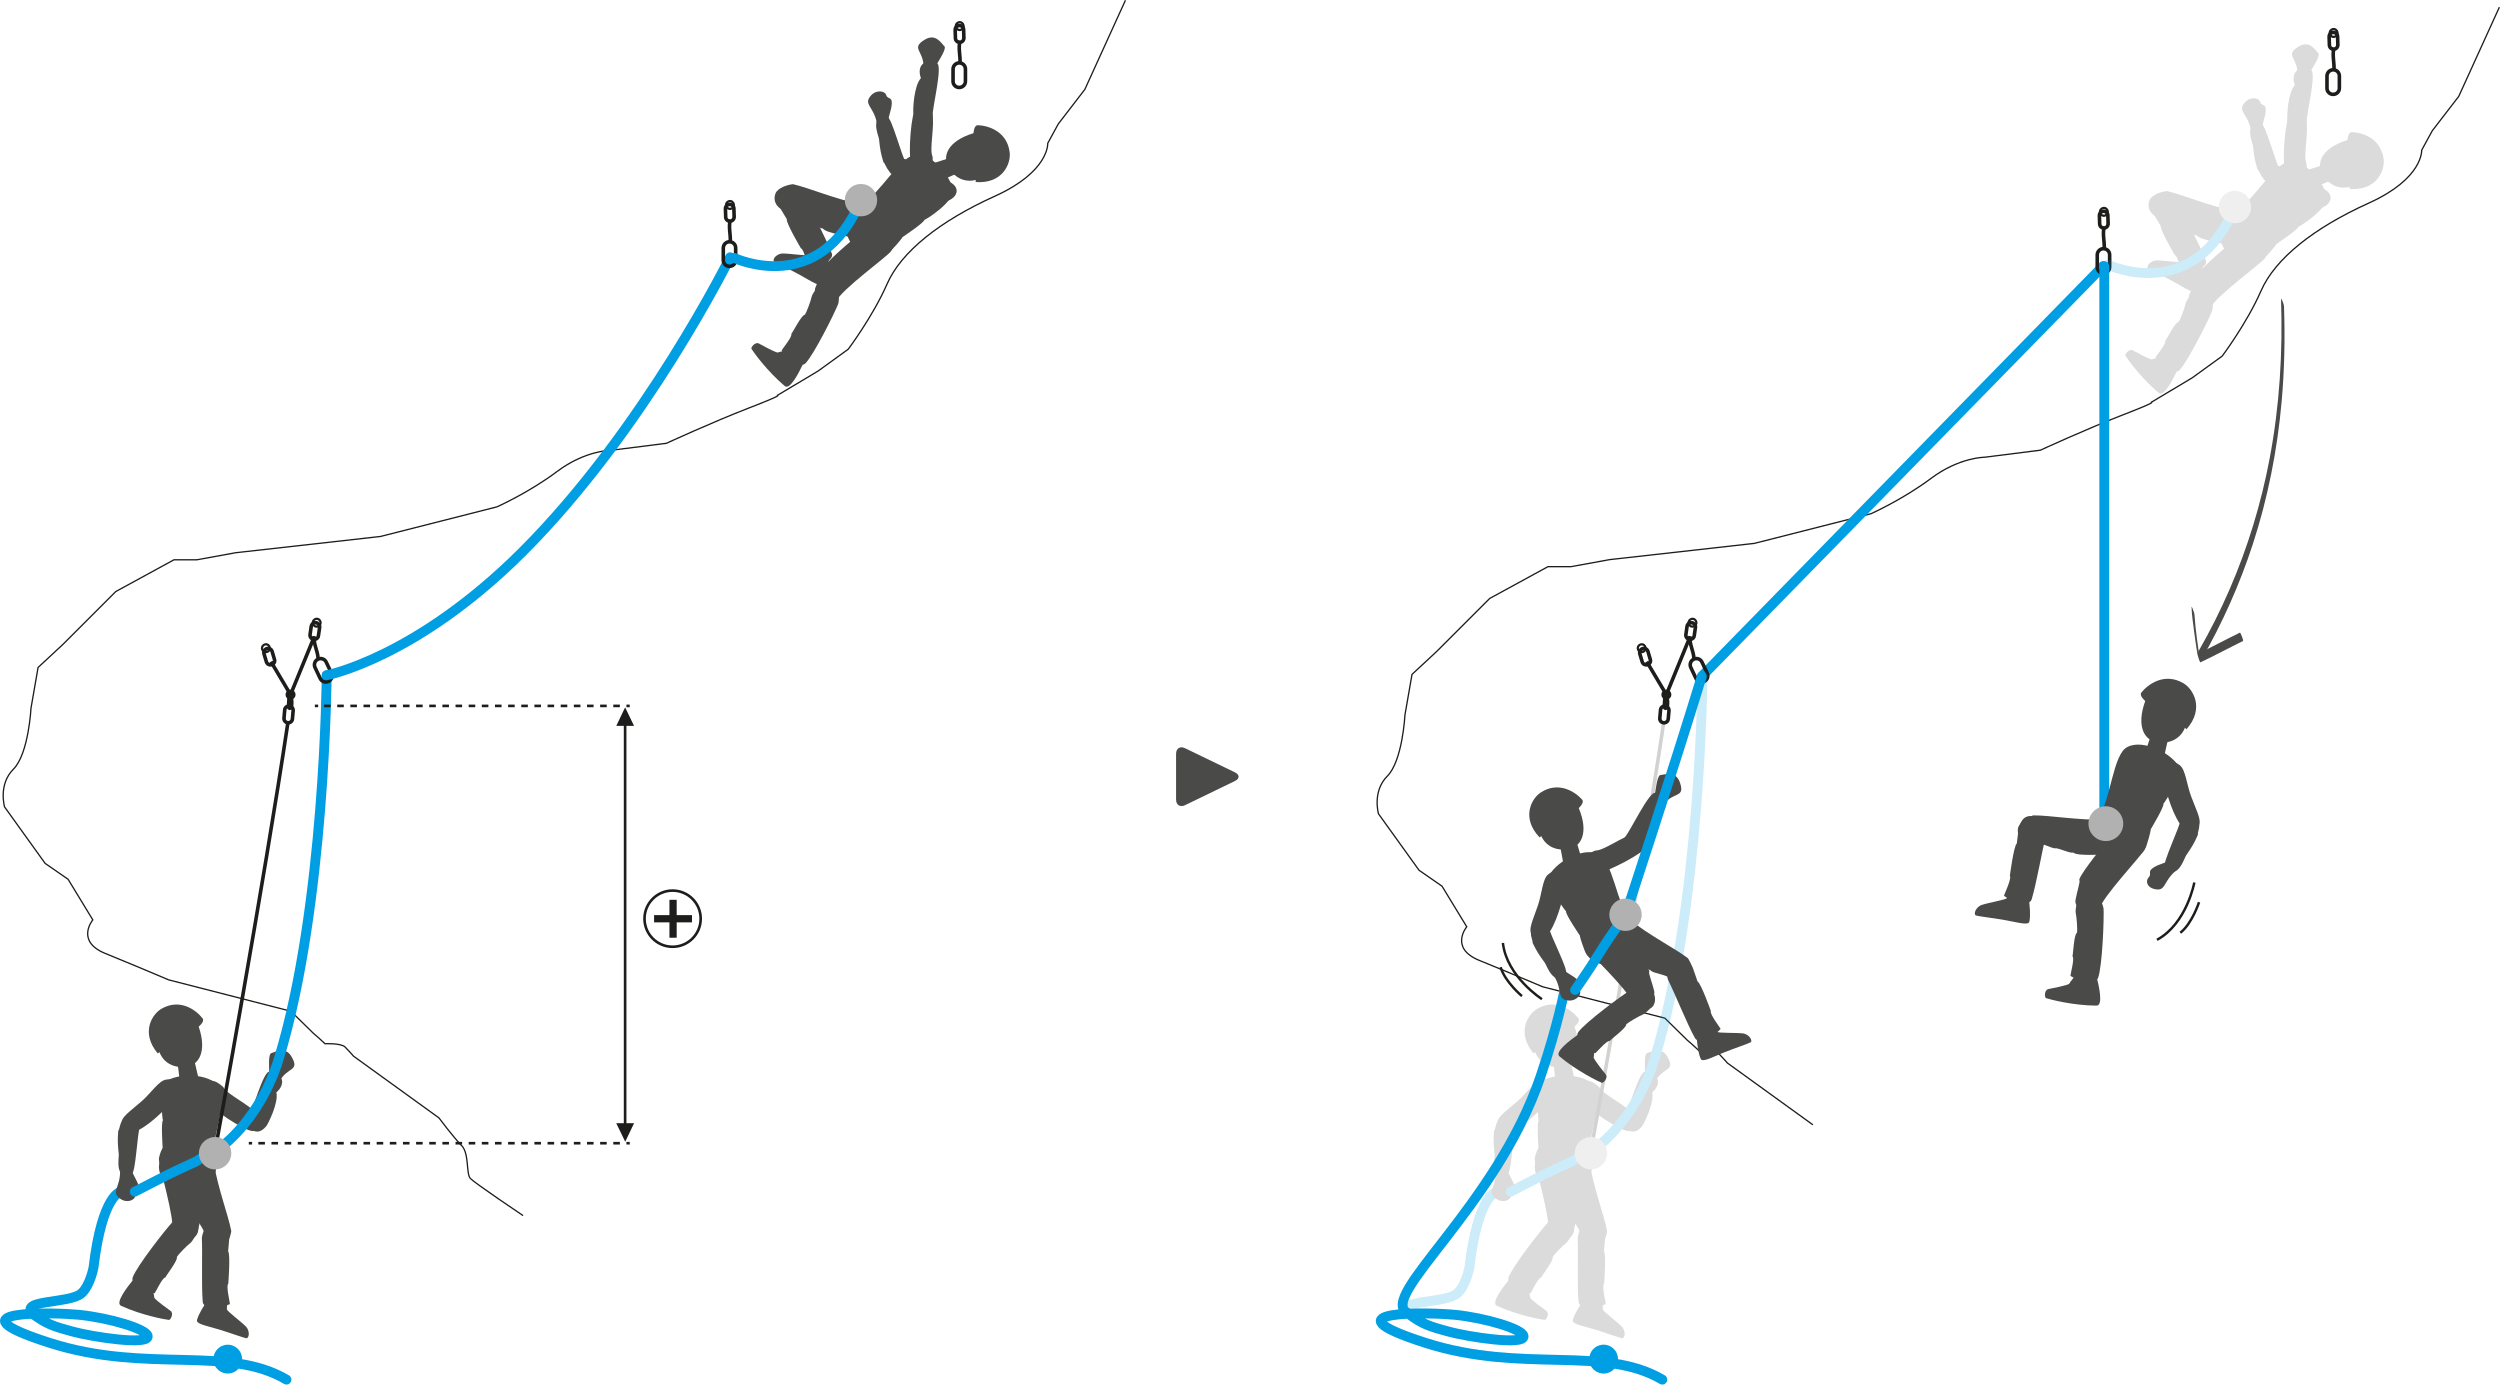<?xml version="1.0" encoding="UTF-8"?>
<svg id="Calque_2" data-name="Calque 2" xmlns="http://www.w3.org/2000/svg" xmlns:xlink="http://www.w3.org/1999/xlink" viewBox="0 0 756.86 419.15">
  <defs>
    <style>
      .cls-1, .cls-2, .cls-3, .cls-4, .cls-5, .cls-6, .cls-7, .cls-8, .cls-9 {
        fill: none;
      }

      .cls-10 {
        fill: #1d1d1b;
      }

      .cls-11 {
        fill: #b1b1b1;
      }

      .cls-12 {
        clip-path: url(#clippath-1);
      }

      .cls-2 {
        stroke-width: 1.09px;
      }

      .cls-2, .cls-3, .cls-4, .cls-5, .cls-6, .cls-7, .cls-8 {
        stroke: #1d1d1b;
      }

      .cls-3, .cls-7, .cls-8 {
        stroke-width: .8px;
      }

      .cls-4 {
        stroke-width: .68px;
      }

      .cls-5 {
        stroke-width: .4px;
      }

      .cls-6 {
        stroke-width: .75px;
      }

      .cls-6, .cls-9 {
        stroke-miterlimit: 10;
      }

      .cls-13 {
        opacity: .2;
      }

      .cls-14 {
        fill: #4a4a49;
      }

      .cls-7 {
        stroke-dasharray: 1.99 1.99;
      }

      .cls-8 {
        stroke-dasharray: 1.99 1.99;
      }

      .cls-9 {
        stroke: #009ee2;
        stroke-linecap: round;
        stroke-width: 2.98px;
      }

      .cls-15 {
        fill: #009ee2;
      }

      .cls-16 {
        clip-path: url(#clippath);
      }
    </style>
    <clipPath id="clippath">
      <rect class="cls-1" x="636.72" y="13.41" width="84.96" height="105.75"/>
    </clipPath>
    <clipPath id="clippath-1">
      <rect class="cls-1" x="416.52" y="202.93" width="100.39" height="216.22"/>
    </clipPath>
  </defs>
  <g id="Calque_1-2" data-name="Calque 1">
    <g>
      <path class="cls-5" d="M756.67,2.17l-12.29,26.99-8.02,10.42-3.21,5.88s.53,8.55-16.03,16.03c-16.57,7.48-28.32,16.77-32.6,26.55-4.27,9.78-11.76,19.76-11.76,19.76l-9.08,6.58-12.51,7.48s2.57-.53-8.48,3.74c-11.05,4.27-24.97,10.69-24.97,10.69l-16.93,2.14s-7.65,0-16.2,6.41c-8.55,6.41-18.17,10.69-18.17,10.69l-35.27,8.97-43.82,4.92-11.76,2.14h-6.95l-17.63,9.62-16.03,16.03-7.48,6.95-2.14,12.29s-.71,13.88-5.34,18.52-2.67,11.41-2.67,11.41l12.29,17.1,6.95,4.81,7.48,12.29s-5.34,6.41,3.74,10.15l9.08,3.74,10.15,4.27,37,9.5,6.87,6.74c1.11.88,3.44,3.09,3.44,3.09,0,0,4.88-.22,6.1,1,1.22,1.22,2.55,2.77,2.55,2.77l25.86,18.69"/>
      <path class="cls-4" d="M707.63,10.23c-.13.64-.76,1.05-1.38.91-.65-.13-1.04-.77-.91-1.4.13-.64.75-1.04,1.39-.92.64.14,1.05.77.91,1.4h0Z"/>
      <path class="cls-2" d="M708.24,26.69c0,1.03-.84,1.88-1.89,1.88-1.04.01-1.88-.83-1.87-1.87v-3.68c0-1.03.84-1.89,1.88-1.89,1.04,0,1.88.84,1.87,1.87v3.69Z"/>
      <path class="cls-2" d="M706.6,21.14c.14-2.15-.6-4.52.01-6.68"/>
      <path class="cls-2" d="M707.76,13.57c.03.7-.52,1.3-1.23,1.32-.71.02-1.3-.52-1.32-1.24l-.08-2.52c-.01-.7.52-1.29,1.24-1.32.71-.02,1.3.52,1.32,1.23l.08,2.52Z"/>
      <path class="cls-4" d="M638.08,64.38c-.13.64-.76,1.05-1.38.91-.65-.13-1.04-.77-.91-1.4.13-.64.75-1.04,1.39-.92.64.14,1.05.77.91,1.4h0Z"/>
      <path class="cls-2" d="M637.04,75.29c.14-2.15-.6-4.52.01-6.68"/>
      <path class="cls-2" d="M638.21,67.72c.03.7-.52,1.3-1.23,1.32-.71.02-1.3-.52-1.32-1.24l-.08-2.52c-.01-.7.52-1.29,1.24-1.32.71-.02,1.3.52,1.32,1.23l.08,2.52Z"/>
      <line class="cls-9" x1="515.43" y1="204.52" x2="636.72" y2="80.54"/>
      <path class="cls-2" d="M638.69,80.84c0,1.03-.84,1.88-1.89,1.88-1.04.01-1.88-.83-1.87-1.87v-3.68c0-1.03.84-1.89,1.88-1.89,1.04,0,1.88.84,1.87,1.87v3.69Z"/>
      <g class="cls-13">
        <g class="cls-16">
          <path class="cls-14" d="M705.83,54.53c-.48.17-4.46,1.99-4.46,1.99,0,0-1.36.92-2.97-2.23-1.61-3.15.6-2.95.6-2.95l5.24-1.69s.97-.75,2.27,1.81c1.29,2.56-.14,2.88-.67,3.06"/>
          <path class="cls-14" d="M660.67,79.25c-.38.41-5.48-.43-7.89-.42-1.43.09-2.86,1.35-2.61,2.28.28.41,4.85,2.49,8.02,4.25,3.65,2.03,5.97,3.68,6.55,2.58,1.02-1.8,1.44-4.05,2.07-6.67.42-1.64.39-2.99-1.56-3.76-1.94-.76-2.27-.78-4.6,1.74"/>
          <path class="cls-14" d="M654.15,68.43c.1.09-1.51-2.45-2.25-3.79-1.67-3.7-.18-5.25,2.52-6.05,2.7-.8,4.95,2.3,5.16,2.79,1.7,3.97,6.5,12.93,8.22,17.44.89,2.33-5.43,4.32-7.11,4.15-.12.14-1.3-5.55-2.26-5.71,0,0-4.53-7.68-4.28-8.82"/>
          <path class="cls-14" d="M656.02,57.85c4.91,1.11,12.2,4.35,20.91,6.2,7.67,3.13,5.47,10.23-2.16,10.36-.02-.66-8.73-1.56-9.73-3.17-.84.23-4.23-2.56-4.91-2.4-1.11-.23-4.52-3.37-5.34-2.73-3.18-.29-5.09-2.77-4.07-5.44.69-1.8,3.87-2.69,5.3-2.82"/>
          <path class="cls-14" d="M674.24,65.02c5.65-.51,12.1-12.93,17.44-15.66,4.69-2.27,11.47,4.59,12.78,10.14.49,3.55-8.01,9.01-8.62,9.12-.17.91-6.04,4.82-6.77,5.32.28-.19-.53,1.01-3.07,3.72-3.94,4.21-14.65,1.11-13.84-7.86.13-.93.77-3.62,2.09-4.78.15-.01-.04.24,0,0"/>
          <path class="cls-14" d="M659.1,112.23c-1.27,2.65-3.97,8.05-5.56,6.72-5.26-4.41-9.46-10.23-10.09-11.28-.21-.34,1.04-2.14,2.22-1.62,1.34.75,4.47,2.45,5.7,2.77.8-.32,2.65-.59,3.24-.82,2.17-.85,5.78-1.64,4.49,4.22"/>
          <path class="cls-14" d="M655.51,103.18c.36-.31,3.2-5.94,4.08-5.77.64-.95,1.81-4.2,2.11-5.58.14-.6.63-1.2,1.43-2.49.55-1.82,3.49-2.59,5.54-1.25,1.84,1.21,1.19,5.63,1.06,5.97-1.07,2.74-7.3,15.29-9.93,18.03-1.73,1.8-6.39-2.38-7.2-3.86-.24-.03,3.4-4.29,2.9-5.04"/>
          <path class="cls-14" d="M684.96,38.03c.13-1.15,1.56-4.6.74-5.84-.31-.48-1.22-.46-1.42-1.27-.34-1.35-2.98-1.77-4.62.06-2.43,2.71.73,3.21,1.75,8.24.5,1.82,3.14,2.54,3.56-1.19"/>
          <path class="cls-14" d="M703.34,57.1c-1.82-.99-3.22-1.45-3.02-1.3-1.29-.96-8.11-5.65-12.51-5.95-2.64-.18-4.31,1.25-2.63,4.18.8,1.4,4.02,2.74,7.08,4.44,3.35,1.87,6.32,4.9,8.51,4.83,4.3-.14,6.94-4.01,2.58-6.2.08.04-.15.13,0,0"/>
          <path class="cls-14" d="M683.41,51.19c-.82-2.8-.99-3.76-1.33-6.96-.11-1.07-3.07-7.53,2.55-6.71,1.33.2,4.31,12.03,5.71,14.05,1.41,2.01-.78,6.28-5.38,2.02-.73-.68-1.1-2.17-1.55-2.4"/>
          <path class="cls-14" d="M665.01,83.64c-.48-.72,7.52-7.82,9.43-9.19.5-.39,4.18-3.34,4.74-3.43,1.89-.91,10.44-.79,6.57,7.06-.65,1.33-15.45,11.92-16.59,15.24-1.78,3.74-7.3-1.58-6.4-4.02.9-2.44,2.5-5.27,2.25-5.65.1.15.05.08,0,0"/>
          <path class="cls-14" d="M721.64,48.3c.38,3.32-2.12,9.52-10.32,8.9l.04-.65s-4.72,1.65-8.02-3.41c-2.47-3.77-.33-8.42,7.34-10.73,0,0,.1-2.41,1.3-2.42,3.21.1,8.94,1.9,9.66,8.3"/>
          <path class="cls-14" d="M695.52,22.54c.24-5.12-3.99-5.74.32-8.41,3.28-2.03,4.91.8,6.13,2.1.3,1.36-2.3,4.72-2.71,6.04,0,0-1.22,4.06-3.74.28"/>
          <path class="cls-14" d="M698.3,49.56c-.05-.11.17,1.78-.23,2.96-.34,1-1.39,2.45-2.55,2.51-1.16.06-2.96-.21-3.74-3.12-.93-3.49-.03-15.68,1.61-17.72,3.32-1.96,4.23-.74,4.8,1.96.86,4.09-1.01,11.18.11,13.42"/>
          <path class="cls-14" d="M692.45,36.07c.86,5.16,5.52,2.8,5.8,1.44-.12-2.52,3.24-15.71,1.34-16.28-5.41-1.63-5.69,2.24-4.83,4.51-2.16,2.35-2.41,9.66-2.3,10.32"/>
          <path class="cls-9" d="M638.21,80.17s25.82,12.23,38.4-17.49"/>
          <path class="cls-11" d="M673.23,59.14c-1.95,1.87-2.02,4.98-.15,6.93,1.87,1.95,4.98,2.02,6.93.15,1.95-1.87,2.01-4.98.14-6.93-1.87-1.95-4.98-2.02-6.93-.15"/>
        </g>
      </g>
      <path class="cls-6" d="M664.32,267.17s-2.27,12.43-11.31,17.36"/>
      <path class="cls-6" d="M665.75,273.13s-2.06,6.4-5.67,9.27"/>
      <line class="cls-9" x1="637.06" y1="80.6" x2="637.06" y2="246.76"/>
      <path class="cls-14" d="M656.42,223.61c-.16.5-1.11,4.87-1.11,4.87,0,0-.08,1.68-3.65,1.07-3.57-.61-2.05-2.3-2.05-2.3l1.83-5.33s-.02-1.26,2.88-.75c2.89.51,2.27,1.88,2.1,2.43"/>
      <path class="cls-14" d="M607.61,271.86c-.24.53-5.46,1.36-7.8,2.15-1.36.55-2.34,2.24-1.79,3.06.4.32,5.52.84,9.17,1.52,4.2.78,6.99,1.63,7.2.38.41-2.07.08-4.4-.15-7.14-.13-1.73-.59-3.03-2.73-3.14-2.13-.11-2.45-.02-3.9,3.18"/>
      <path class="cls-14" d="M610.57,255.35c.03.13.32-2.92.57-4.48.98-4.04,3.16-4.35,5.84-3.3,2.68,1.05,2.55,4.97,2.41,5.5-1.13,4.27-2.88,14.53-4.33,19.25-.75,2.44-7.1.08-8.35-1.11-.19.03,2.44-5.3,1.76-6.04,0,0,1.17-9.05,2.09-9.81"/>
      <path class="cls-14" d="M615.53,246.85c5.15-.04,13.17,1.5,22.28,1.31,8.37,1.33,7.83,8.92.26,10.82-.17-.65-9.06.47-10.43-.89-.78.42-4.81-1.57-5.46-1.25-1.16.03-5.29-2.31-5.95-1.47-3.24.45-5.71-1.58-5.32-4.47.26-1.95,3.22-3.58,4.62-4.05"/>
      <path class="cls-14" d="M633.43,249.45c5-2.96,5.51-17.27,9.24-22.14,3.34-4.15,12.61-.8,16.27,3.76,2.02,3.06-3.44,11.84-3.96,12.22.25.92-3.47,7.11-3.92,7.89.17-.3-.05,1.16-1.21,4.79-1.79,5.62-13.06,7.47-16.25-1.18-.29-.92-.87-3.69-.17-5.34.13-.08.07.23,0,0"/>
      <path class="cls-14" d="M634.69,295.52c.73,2.91,2.15,8.93.02,8.93-7.02-.03-14.14-1.87-15.32-2.28-.39-.14-.58-2.36.69-2.73,1.54-.29,5.12-1,6.3-1.54.42-.78,1.7-2.2,2.01-2.76,1.15-2.09,3.47-5.07,6.3.39"/>
      <path class="cls-14" d="M627.42,289.53c.2-.44.47-6.89,1.37-7.11.19-1.16-.09-4.68-.38-6.09-.13-.61.08-1.38.28-2.92-.25-1.93,2.16-3.89,4.64-3.5,2.23.35,3.49,4.75,3.51,5.12.17,3.01-.35,17.33-1.65,21-.85,2.41-6.96.48-8.34-.56-.24.08,1.36-5.44.58-5.93"/>
      <path class="cls-14" d="M653.85,234.91c.81,1.96,1.62,3.23,1.56,2.98.4,1.59,2.47,9.74,5.69,12.9,1.93,1.89,4.18,1.89,4.82-1.51.3-1.62-1.31-4.8-2.56-8.16-1.37-3.68-1.68-8.12-3.46-9.47-3.51-2.66-8.1-1.3-6.05,3.26-.03-.08.2,0,0,0"/>
      <path class="cls-14" d="M665.42,252.68c-1.22,2.73-1.73,3.59-3.59,6.3-.62.91-2.61,7.9-6.44,3.53-.9-1.03,4.64-12.23,4.88-14.73.24-2.5,4.78-4.37,5.53,2,.12,1.01-.58,2.43-.38,2.9"/>
      <path class="cls-14" d="M629.53,266.5c-.62-.63,6.1-9.28,7.77-11.02.43-.49,3.58-4.14,4.12-4.34,1.74-1.27,10.36-2.75,7.93,5.87-.41,1.46-13.32,14.89-13.84,18.44-1.09,4.1-7.63-.22-7.19-2.84.44-2.62,1.53-5.77,1.2-6.11.13.13.07.07,0,0"/>
      <path class="cls-14" d="M661.01,206.84c2.95,1.73,6.5,7.58.96,13.92l-.51-.43s-1.54,4.88-7.71,4.49c-4.6-.29-7.1-4.89-4.29-12.6,0,0-1.91-1.56-1.18-2.55,2.05-2.57,7.04-6.16,12.73-2.83"/>
      <path class="cls-14" d="M655.99,260.94c-1.1.44-4.32,1.32-5.01,2.67-.26.52.21,1.31-.41,1.91-1.03.98-.81,3.03,1.64,3.62,3.62.88,2.53-2.21,6.57-5.57,1.4-1.34.77-4.06-2.79-2.63"/>
      <path class="cls-11" d="M632.42,248.11c-.69,2.82,1.03,5.68,3.86,6.37,2.82.69,5.68-1.03,6.37-3.86.69-2.82-1.04-5.68-3.86-6.37-2.83-.7-5.68,1.03-6.37,3.85"/>
      <path class="cls-14" d="M690.56,90.34c.57,16.24-.42,32.55-3.45,48.53-2.57,13.59-6.62,26.9-12.13,39.59-2.77,6.39-5.91,12.61-9.37,18.65-.16.27.22,1.06.31,1.33.05.13.59,1.2.57,1.24,6.35-11.1,11.59-22.81,15.55-34.97,4.56-14.01,7.42-28.55,8.72-43.22.85-9.54,1.04-19.12.71-28.69-.02-.54-.26-1.11-.45-1.61-.07-.17-.47-.91-.47-.84"/>
      <path class="cls-14" d="M663.48,183.73c.05,2.4.44,4.82.74,7.19.32,2.41.65,4.82,1.05,7.22.04.23.71,2.46.89,2.38,4.35-2.04,8.57-4.34,12.89-6.45.27-.13-.8-2.62-.89-2.57-4.32,2.11-8.54,4.41-12.89,6.45.3.79.59,1.58.89,2.38-.79-4.69-1.46-9.44-1.79-14.19-.04-.54-.26-1.08-.45-1.58-.08-.22-.16-.56-.32-.73-.02-.02-.14-.25-.14-.09"/>
      <path class="cls-5" d="M340.72.08l-12.29,26.99-8.02,10.42-3.21,5.88s.53,8.55-16.03,16.03-28.32,16.77-32.6,26.55-11.76,19.76-11.76,19.76l-9.08,6.58-12.51,7.48s2.57-.53-8.48,3.74c-11.05,4.27-24.97,10.69-24.97,10.69l-16.93,2.14s-7.65,0-16.2,6.41c-8.55,6.41-18.17,10.69-18.17,10.69l-35.27,8.97-43.82,4.92-11.76,2.14h-6.95l-17.63,9.62-16.03,16.03-7.48,6.95-2.14,12.29s-.71,13.88-5.34,18.52c-4.64,4.64-2.67,11.41-2.67,11.41l12.29,17.1,6.95,4.81,7.48,12.29s-5.34,6.41,3.74,10.15l9.08,3.74,10.15,4.27,37,9.5,6.87,6.74c1.11.87,3.44,3.09,3.44,3.09,0,0,4.88-.22,6.1,1,1.22,1.22,2.55,2.77,2.55,2.77l25.86,18.69s4.48,5.99,6.85,8.36c2.37,2.37,1.33,8.55,2.66,9.97,1.33,1.42,15.96,11.25,15.96,11.25"/>
      <path class="cls-4" d="M81.64,196.49c-.13.64-.76,1.05-1.38.91-.65-.13-1.04-.77-.91-1.4.13-.64.75-1.04,1.39-.92.64.14,1.05.77.91,1.4h0Z"/>
      <path class="cls-4" d="M97.02,188.77c-.13.64-.76,1.05-1.38.91-.65-.13-1.04-.77-.91-1.4.13-.64.75-1.04,1.39-.92.64.14,1.05.77.91,1.4h0Z"/>
      <path class="cls-2" d="M96.29,199.22c-.09-2.15-1.48-4.36-1.11-6.57"/>
      <path class="cls-2" d="M83.1,199.64c.21.67-.17,1.39-.86,1.59-.68.2-1.39-.18-1.59-.86l-.72-2.42c-.19-.67.18-1.38.86-1.59.68-.2,1.39.17,1.59.85l.71,2.42Z"/>
      <path class="cls-2" d="M96.41,192.46c-.09.7-.74,1.19-1.45,1.09-.7-.1-1.19-.74-1.09-1.45l.36-2.49c.11-.69.74-1.18,1.45-1.08.7.1,1.19.74,1.08,1.44l-.36,2.5Z"/>
      <path class="cls-2" d="M85.99,217.43c-.07.7.45,1.32,1.15,1.39.71.06,1.33-.45,1.39-1.16l.22-2.51c.05-.7-.45-1.32-1.17-1.39-.7-.06-1.33.44-1.38,1.15l-.22,2.51Z"/>
      <polyline class="cls-2" points="82.03 200.31 87.96 210.3 95.18 192.66"/>
      <path class="cls-2" d="M86.98,210.3c0-.54.44-.98.98-.98s.98.44.98.98-.44.98-.98.98-.98-.44-.98-.98Z"/>
      <path class="cls-2" d="M87.58,210.58s-.34,3.1-.15,3.63c.2.53,1.29.41.77-2.96"/>
      <path class="cls-9" d="M36.64,360.76s-5.67.6-8.33,22.97c0,0-1.02,5.49-3.66,7.83-3.64,3.22-19.45,1.77-14.49,6.38"/>
      <path class="cls-14" d="M68.69,396.37c-.02.56,4.16,3.59,5.85,5.32.94,1.08,1.05,2.99.21,3.46-.49.09-5.18-1.7-8.66-2.72-4.01-1.17-6.81-1.66-6.44-2.85.56-1.99,1.87-3.87,3.28-6.16.88-1.45,1.86-2.38,3.76-1.53,1.91.85,2.14,1.06,2,4.49"/>
      <path class="cls-14" d="M69.08,378.86c-.05.12.28-2.86.36-4.4-.12-4.06-2.15-4.8-4.92-4.33-2.77.46-3.44,4.24-3.41,4.78.22,4.31-.16,14.48.27,19.28.22,2.48,6.77,1.5,8.21.61.17.07-1.27-5.56-.48-6.13,0,0,.7-8.89-.03-9.8"/>
      <path class="cls-14" d="M70.02,372.72c-.92-4.94-3.89-12.35-5.41-21.12-2.84-7.78-10.01-5.85-10.43,1.77.66.04,1.24,8.78,2.8,9.84-.26.83,2.4,4.32,2.22,5,.19,1.12,3.2,4.64,2.52,5.44.17,3.18,2.58,5.18,5.28,4.27,1.82-.62,2.83-3.76,3.02-5.19"/>
      <path class="cls-14" d="M40.34,387.42c-1.85,2.28-5.57,7.04-3.68,7.91,6.24,2.86,13.3,4.15,14.52,4.27.4.04,1.49-1.86.51-2.7-1.25-.89-4.14-2.99-4.95-3.95-.05-.86-.61-2.65-.65-3.27-.17-2.32-1-5.92-5.74-2.25"/>
      <path class="cls-14" d="M50.06,386.76c.12-.46,3.99-5.44,3.46-6.17.59-.99,3.01-3.43,4.13-4.3.48-.38.82-1.08,1.64-2.36,1.4-1.28.85-4.26-1.25-5.53-1.88-1.14-5.6,1.34-5.85,1.6-2.02,2.14-10.67,13.16-12.02,16.71-.88,2.33,4.89,4.75,6.58,4.84.13.21,2.41-4.91,3.31-4.79"/>
      <path class="cls-14" d="M40.09,354.9c.37,1.1,2.5,4.16,1.96,5.55-.2.53-1.09.71-1.12,1.54-.05,1.39-2.54,2.36-4.53.92-2.95-2.14.03-3.29-.04-8.42.1-1.89,2.53-3.14,3.73.41"/>
      <path class="cls-14" d="M54.02,332.37c-.17-.09.07-.05,0,0,3.8-3.06.4-6.28-3.83-5.51-2.15.39-4.41,3.99-7.29,6.52-2.63,2.31-5.49,4.31-5.98,5.84-1.02,3.22.92,4.26,3.46,3.52,4.23-1.23,9.91-7.25,10.96-8.47-.16.19,1.1-.56,2.68-1.91"/>
      <path class="cls-14" d="M61.25,367.69c.82-.28-1.25-10.78-1.95-13.02-.16-.61-1.31-5.19-1.69-5.6-.96-1.87-7.84-6.95-9.5,1.64-.28,1.45,5.09,18.84,3.98,22.17-.85,4.05,6.76,3.16,7.53.68.76-2.49,1.2-5.71,1.63-5.86-.17.06-.09.03,0,0"/>
      <path class="cls-14" d="M53.75,321.8c.1.5.59,4.85.59,4.85,0,0-.09,1.64,3.44,1.4,3.53-.23,2.22-2.02,2.22-2.02l-1.25-5.36s.14-1.22-2.72-1.01c-2.86.2-2.4,1.6-2.29,2.15"/>
      <path class="cls-14" d="M65.39,354.06c-3.05-4.78,2.83-17.48,1.73-23.37-1.07-5.09-10.64-6.27-15.84-3.91-3.11,1.78-2.23,11.85-1.95,12.4-.62.69-.11,7.73-.07,8.61-.02-.33-.47,1.04-1.07,4.71-.92,5.69,8.08,12.28,14.68,6.15.66-.67,2.39-2.83,2.51-4.57-.08-.13-.16.17,0,0"/>
      <path class="cls-14" d="M48.96,305.35c-2.91,1.64-6.49,7.29-1.19,13.58l.51-.41s1.42,4.8,7.45,4.52c4.5-.21,7.03-4.65,4.42-12.23,0,0,1.89-1.49,1.2-2.47-1.96-2.55-6.77-6.15-12.39-2.99"/>
      <path class="cls-14" d="M84.55,327.55c2.28-4.6,6.28-3.08,3.8-7.51-1.88-3.37-4.68-1.69-6.38-1.14-.92,1.04-.28,5.25-.56,6.59,0,0-.9,4.15,3.14,2.06"/>
      <path class="cls-14" d="M67.59,329.07c.05.11-1.29-1.23-2.47-1.65-1-.36-2.79-.42-3.55.45-.76.87-1.67,2.45.14,4.87,2.16,2.89,12.3,9.73,14.92,9.7,3.6-1.39,3.2-2.87,1.43-4.98-2.68-3.2-9.4-6.13-10.48-8.39"/>
      <path class="cls-14" d="M80.67,340.87c-3.26,4.1-6.18-.23-5.77-1.55,1.33-2.14,4.79-15.31,6.74-14.88,5.52,1.2,3.89,4.72,2.03,6.29.75,3.11-2.58,9.62-3,10.14"/>
      <path class="cls-9" d="M64.56,347.71c-3.06,2.84-5.49,4.06-5.49,4.06,0,0-7.03,3.14-12.43,5.99-1.37.72-5.85,3.02-5.85,3.02"/>
      <path class="cls-2" d="M65.43,346.61s14.46-79.1,21.72-127.78"/>
      <path class="cls-14" d="M35.79,342.36c-.21,2.91-.17,3.89.17,7.08.12,1.07-1.4,8.01,3.91,6.02,1.26-.47,1.66-12.67,2.61-14.94.95-2.27-2.1-5.97-5.69-.83-.57.82-.62,2.36-1.01,2.67"/>
      <path class="cls-4" d="M291.68,8.15c-.13.64-.76,1.05-1.38.91-.65-.13-1.04-.77-.91-1.4.13-.64.75-1.04,1.39-.92.64.14,1.05.77.91,1.4h0Z"/>
      <path class="cls-2" d="M292.29,24.6c0,1.03-.84,1.88-1.89,1.88-1.04.01-1.88-.83-1.87-1.87v-3.68c0-1.03.84-1.89,1.88-1.89,1.04,0,1.88.84,1.87,1.87v3.69Z"/>
      <path class="cls-2" d="M290.64,19.06c.14-2.15-.6-4.52.01-6.68"/>
      <path class="cls-2" d="M291.8,11.49c.03.7-.52,1.3-1.23,1.32-.71.02-1.3-.52-1.32-1.24l-.08-2.52c-.01-.7.53-1.29,1.24-1.32.71-.02,1.3.52,1.32,1.23l.08,2.52Z"/>
      <path class="cls-14" d="M289.88,52.45c-.48.17-4.46,1.99-4.46,1.99,0,0-1.36.92-2.97-2.23-1.61-3.15.6-2.95.6-2.95l5.24-1.69s.97-.75,2.27,1.81c1.29,2.56-.14,2.88-.67,3.06"/>
      <path class="cls-14" d="M244.72,77.16c-.38.41-5.48-.43-7.89-.42-1.43.09-2.86,1.35-2.61,2.28.28.41,4.85,2.49,8.02,4.25,3.65,2.03,5.97,3.68,6.56,2.58,1.02-1.8,1.44-4.05,2.07-6.67.42-1.64.39-2.99-1.56-3.76-1.94-.76-2.26-.78-4.6,1.74"/>
      <path class="cls-14" d="M238.19,66.35c.1.09-1.51-2.45-2.25-3.79-1.67-3.7-.18-5.25,2.52-6.05,2.7-.8,4.95,2.3,5.16,2.79,1.7,3.97,6.5,12.93,8.22,17.44.89,2.33-5.43,4.32-7.11,4.15-.12.14-1.3-5.55-2.26-5.71,0,0-4.53-7.68-4.28-8.82"/>
      <path class="cls-14" d="M240.07,55.76c4.9,1.11,12.2,4.35,20.91,6.2,7.67,3.13,5.47,10.23-2.16,10.36-.02-.66-8.73-1.56-9.73-3.17-.84.23-4.23-2.56-4.91-2.4-1.11-.23-4.52-3.37-5.34-2.73-3.18-.29-5.08-2.77-4.07-5.44.69-1.8,3.86-2.69,5.3-2.82"/>
      <path class="cls-14" d="M258.29,62.94c5.65-.51,12.1-12.93,17.44-15.66,4.69-2.27,11.46,4.59,12.78,10.14.49,3.55-8.01,9.01-8.62,9.12-.17.91-6.05,4.82-6.77,5.32.28-.19-.53,1.01-3.07,3.72-3.94,4.21-14.65,1.11-13.84-7.86.13-.93.77-3.62,2.09-4.78.15-.01-.04.24,0,0"/>
      <path class="cls-14" d="M243.14,110.15c-1.27,2.65-3.97,8.05-5.56,6.72-5.26-4.41-9.46-10.23-10.09-11.28-.21-.34,1.04-2.14,2.22-1.62,1.34.75,4.47,2.45,5.69,2.77.81-.32,2.65-.59,3.24-.82,2.17-.85,5.78-1.64,4.49,4.22"/>
      <path class="cls-14" d="M239.56,101.09c.36-.31,3.2-5.94,4.08-5.77.64-.95,1.81-4.2,2.11-5.58.14-.6.63-1.2,1.43-2.49.55-1.82,3.49-2.59,5.54-1.25,1.84,1.21,1.19,5.63,1.06,5.97-1.07,2.74-7.3,15.29-9.93,18.03-1.73,1.8-6.39-2.38-7.2-3.86-.24-.03,3.4-4.29,2.9-5.04"/>
      <path class="cls-14" d="M269,35.95c.13-1.15,1.56-4.6.74-5.84-.31-.48-1.22-.46-1.42-1.27-.34-1.35-2.98-1.77-4.62.06-2.43,2.71.73,3.21,1.75,8.24.5,1.82,3.14,2.54,3.56-1.19"/>
      <path class="cls-14" d="M287.39,55.01c-1.82-.99-3.22-1.45-3.02-1.3-1.29-.96-8.11-5.65-12.51-5.95-2.64-.18-4.31,1.25-2.63,4.18.8,1.4,4.02,2.74,7.08,4.44,3.35,1.87,6.32,4.9,8.5,4.83,4.3-.14,6.94-4.01,2.58-6.2.08.04-.15.13,0,0"/>
      <path class="cls-14" d="M267.45,49.1c-.82-2.8-.99-3.76-1.33-6.96-.11-1.07-3.07-7.53,2.55-6.71,1.33.2,4.31,12.03,5.71,14.05,1.4,2.01-.78,6.28-5.38,2.02-.73-.68-1.1-2.17-1.55-2.4"/>
      <path class="cls-14" d="M249.05,81.55c-.48-.72,7.52-7.82,9.43-9.19.5-.39,4.18-3.34,4.74-3.43,1.89-.91,10.44-.79,6.57,7.06-.65,1.33-15.45,11.92-16.59,15.24-1.78,3.74-7.29-1.58-6.4-4.02.9-2.44,2.5-5.27,2.25-5.65.1.15.05.08,0,0"/>
      <path class="cls-14" d="M305.68,46.21c.38,3.32-2.12,9.52-10.32,8.9l.04-.65s-4.72,1.65-8.02-3.41c-2.46-3.77-.33-8.42,7.34-10.73,0,0,.1-2.41,1.3-2.42,3.21.1,8.94,1.9,9.66,8.3"/>
      <path class="cls-14" d="M279.57,20.46c.24-5.12-3.99-5.74.32-8.41,3.28-2.03,4.91.79,6.13,2.1.3,1.36-2.3,4.72-2.71,6.04,0,0-1.22,4.06-3.74.28"/>
      <path class="cls-14" d="M282.35,47.47c-.05-.11.17,1.78-.23,2.96-.34,1-1.39,2.45-2.55,2.51-1.16.06-2.96-.21-3.74-3.12-.93-3.49-.03-15.68,1.61-17.72,3.32-1.96,4.23-.74,4.8,1.96.86,4.09-1.01,11.18.11,13.42"/>
      <path class="cls-14" d="M276.49,33.99c.86,5.16,5.52,2.8,5.8,1.44-.12-2.52,3.24-15.71,1.34-16.28-5.41-1.63-5.69,2.24-4.83,4.51-2.17,2.35-2.41,9.66-2.3,10.32"/>
      <path class="cls-15" d="M72.91,409.66c1,2.2.03,4.78-2.16,5.79-2.18.99-4.77.03-5.76-2.17-.99-2.19-.03-4.79,2.16-5.79,2.18-1.01,4.76-.04,5.76,2.17"/>
      <path class="cls-9" d="M9.68,397.56c4.3,3.39,6.96,4.09,12.1,5.51,6.1,1.69,23.61,4.35,22.93,1.38-.49-2.16-11.49-5.44-20.74-6.4-6.54-.68-41.25-1.81-8.85,8.52,29.38,9.37,53.82.59,71.61,11.1"/>
      <path class="cls-15" d="M489.44,409.66c1,2.2.03,4.78-2.16,5.79-2.18.99-4.76.03-5.76-2.17-.99-2.19-.03-4.79,2.16-5.79,2.18-1.01,4.76-.04,5.76,2.17"/>
      <path class="cls-9" d="M426.2,397.56c4.3,3.39,6.96,4.09,12.1,5.51,6.1,1.69,23.6,4.35,22.93,1.38-.49-2.16-11.49-5.44-20.74-6.4-6.54-.68-41.25-1.81-8.85,8.52,29.38,9.37,53.82.59,71.61,11.1"/>
      <path class="cls-9" d="M67.26,346.99s11.64-8.41,17.15-26.47c14.03-46,14.49-116.09,14.49-116.09"/>
      <path class="cls-2" d="M100.33,203.79c.44.93.04,2.06-.9,2.5-.93.45-2.05.05-2.49-.89l-1.57-3.33c-.44-.94-.04-2.07.9-2.51.94-.44,2.06-.04,2.49.9l1.58,3.34Z"/>
      <path class="cls-4" d="M498.15,196.49c-.13.64-.76,1.05-1.38.91-.65-.13-1.04-.77-.91-1.4.13-.64.75-1.04,1.39-.92.64.14,1.05.77.91,1.4h0Z"/>
      <path class="cls-4" d="M513.53,188.77c-.13.64-.76,1.05-1.38.91-.65-.13-1.04-.77-.91-1.4.13-.64.75-1.04,1.39-.92.64.14,1.05.77.91,1.4h0Z"/>
      <path class="cls-2" d="M512.81,199.22c-.09-2.15-1.48-4.36-1.11-6.57"/>
      <path class="cls-2" d="M499.62,199.64c.21.67-.17,1.39-.86,1.59-.68.2-1.39-.18-1.59-.86l-.72-2.42c-.19-.67.18-1.38.86-1.59.68-.2,1.39.17,1.59.85l.71,2.42Z"/>
      <path class="cls-2" d="M512.93,192.46c-.09.7-.74,1.19-1.45,1.09-.7-.1-1.19-.74-1.09-1.45l.36-2.49c.11-.69.74-1.18,1.45-1.08.7.1,1.19.74,1.08,1.44l-.36,2.5Z"/>
      <path class="cls-2" d="M502.5,217.43c-.07.7.45,1.32,1.16,1.39.71.06,1.33-.45,1.39-1.16l.22-2.51c.05-.7-.45-1.32-1.16-1.39-.7-.06-1.33.44-1.39,1.15l-.22,2.51Z"/>
      <polyline class="cls-2" points="498.54 200.31 504.48 210.3 511.69 192.66"/>
      <path class="cls-2" d="M503.5,210.3c0-.54.44-.98.98-.98s.98.44.98.98-.44.98-.98.98-.98-.44-.98-.98Z"/>
      <path class="cls-2" d="M504.1,210.58s-.34,3.1-.15,3.63c.2.53,1.29.41.77-2.96"/>
      <path class="cls-2" d="M516.84,203.79c.44.93.04,2.06-.9,2.5-.93.45-2.05.05-2.49-.89l-1.57-3.33c-.44-.94-.04-2.07.9-2.51.94-.44,2.06-.04,2.49.9l1.58,3.34Z"/>
      <path class="cls-9" d="M98.9,204.43s27.11-5.2,59.39-37.48c36.99-36.99,62.76-89.07,62.76-89.07"/>
      <path class="cls-11" d="M69.99,349.66c-.29,2.69-2.7,4.64-5.39,4.35-2.69-.29-4.64-2.7-4.35-5.4.29-2.69,2.71-4.64,5.39-4.35,2.69.29,4.64,2.7,4.35,5.39"/>
      <g class="cls-13">
        <g class="cls-12">
          <path class="cls-9" d="M453.17,360.76s-5.67.6-8.33,22.97c0,0-1.03,5.49-3.66,7.83-3.64,3.22-19.45,1.77-14.49,6.38"/>
          <path class="cls-14" d="M485.21,396.37c-.02.56,4.16,3.59,5.85,5.32.94,1.08,1.05,2.99.21,3.46-.49.09-5.18-1.7-8.66-2.72-4.01-1.17-6.81-1.66-6.44-2.85.56-1.99,1.87-3.87,3.28-6.16.88-1.45,1.86-2.38,3.77-1.53,1.91.85,2.14,1.06,2,4.49"/>
          <path class="cls-14" d="M485.6,378.86c-.05.12.28-2.86.36-4.4-.12-4.06-2.15-4.8-4.92-4.33-2.77.46-3.44,4.24-3.41,4.78.22,4.31-.16,14.48.27,19.28.22,2.48,6.78,1.5,8.21.61.17.07-1.27-5.56-.48-6.13,0,0,.7-8.89-.03-9.8"/>
          <path class="cls-14" d="M486.54,372.72c-.92-4.94-3.89-12.35-5.41-21.12-2.84-7.78-10.01-5.85-10.43,1.77.66.04,1.24,8.78,2.8,9.84-.26.83,2.4,4.32,2.22,5,.19,1.12,3.2,4.64,2.52,5.44.18,3.18,2.58,5.18,5.28,4.27,1.82-.62,2.83-3.76,3.02-5.19"/>
          <path class="cls-14" d="M456.86,387.42c-1.85,2.28-5.57,7.04-3.68,7.91,6.24,2.86,13.3,4.15,14.52,4.27.4.04,1.49-1.86.51-2.7-1.25-.89-4.14-2.99-4.95-3.95-.05-.86-.61-2.65-.65-3.27-.17-2.32-1-5.92-5.74-2.25"/>
          <path class="cls-14" d="M466.58,386.76c.12-.46,3.99-5.44,3.46-6.17.59-.99,3.02-3.43,4.13-4.3.48-.38.82-1.08,1.64-2.36,1.4-1.28.84-4.26-1.25-5.53-1.88-1.14-5.6,1.34-5.84,1.6-2.02,2.14-10.67,13.16-12.02,16.71-.88,2.33,4.89,4.75,6.58,4.84.13.21,2.41-4.91,3.31-4.79"/>
          <path class="cls-14" d="M456.61,354.9c.37,1.1,2.5,4.16,1.96,5.55-.21.53-1.09.71-1.12,1.54-.05,1.39-2.54,2.36-4.53.92-2.95-2.14.03-3.29-.04-8.42.1-1.89,2.53-3.14,3.73.41"/>
          <path class="cls-14" d="M470.54,332.37c-.17-.09.07-.05,0,0,3.8-3.06.4-6.28-3.83-5.51-2.15.39-4.41,3.99-7.29,6.52-2.63,2.31-5.49,4.31-5.98,5.84-1.02,3.22.92,4.26,3.46,3.52,4.23-1.23,9.91-7.25,10.96-8.47-.16.19,1.1-.56,2.68-1.91"/>
          <path class="cls-14" d="M477.77,367.69c.82-.28-1.25-10.78-1.95-13.02-.16-.61-1.31-5.19-1.69-5.6-.96-1.87-7.83-6.95-9.5,1.64-.28,1.45,5.09,18.84,3.98,22.17-.85,4.05,6.76,3.16,7.53.68.77-2.49,1.2-5.71,1.63-5.86-.17.06-.09.03,0,0"/>
          <path class="cls-14" d="M470.27,321.8c.1.5.59,4.85.59,4.85,0,0-.09,1.64,3.44,1.4,3.53-.23,2.22-2.02,2.22-2.02l-1.25-5.36s.14-1.22-2.72-1.01c-2.86.2-2.4,1.6-2.28,2.15"/>
          <path class="cls-14" d="M481.91,354.06c-3.05-4.78,2.83-17.48,1.73-23.37-1.07-5.09-10.64-6.27-15.84-3.91-3.11,1.78-2.23,11.85-1.95,12.4-.62.69-.11,7.73-.07,8.61-.02-.33-.47,1.04-1.07,4.71-.92,5.69,8.08,12.28,14.68,6.15.66-.67,2.39-2.83,2.51-4.57-.08-.13-.16.17,0,0"/>
          <path class="cls-14" d="M465.48,305.35c-2.91,1.64-6.49,7.29-1.19,13.58l.51-.41s1.42,4.8,7.45,4.52c4.5-.21,7.03-4.65,4.42-12.23,0,0,1.89-1.49,1.2-2.47-1.96-2.55-6.77-6.15-12.39-2.99"/>
          <path class="cls-14" d="M501.07,327.55c2.28-4.6,6.28-3.08,3.8-7.51-1.88-3.37-4.68-1.69-6.38-1.14-.92,1.04-.28,5.25-.56,6.59,0,0-.9,4.15,3.14,2.06"/>
          <path class="cls-14" d="M484.11,329.07c.05.11-1.29-1.23-2.47-1.65-1-.36-2.79-.42-3.55.45-.77.87-1.67,2.45.14,4.87,2.16,2.89,12.3,9.73,14.92,9.7,3.6-1.39,3.2-2.87,1.43-4.98-2.68-3.2-9.4-6.13-10.48-8.39"/>
          <path class="cls-14" d="M497.19,340.87c-3.26,4.1-6.18-.23-5.77-1.55,1.33-2.14,4.79-15.31,6.74-14.88,5.52,1.2,3.89,4.72,2.03,6.29.75,3.11-2.58,9.62-3,10.14"/>
          <path class="cls-9" d="M481.08,347.71c-3.06,2.84-5.49,4.06-5.49,4.06,0,0-7.03,3.14-12.43,5.99-1.37.72-5.85,3.02-5.85,3.02"/>
          <path class="cls-2" d="M481.95,346.61s14.46-79.1,21.72-127.78"/>
          <path class="cls-14" d="M452.31,342.36c-.21,2.91-.17,3.89.17,7.08.11,1.07-1.4,8.01,3.91,6.02,1.26-.47,1.66-12.67,2.61-14.94.95-2.27-2.1-5.97-5.69-.83-.57.82-.62,2.36-1.01,2.67"/>
          <path class="cls-15" d="M489.44,409.66c1,2.2.03,4.78-2.16,5.79-2.18.99-4.76.03-5.76-2.17-.99-2.19-.03-4.79,2.16-5.79,2.18-1.01,4.76-.04,5.76,2.17"/>
          <path class="cls-9" d="M426.2,397.56c4.3,3.39,6.96,4.09,12.1,5.51,6.1,1.69,23.6,4.35,22.93,1.38-.49-2.16-11.49-5.44-20.74-6.4-6.54-.68-41.25-1.81-8.85,8.52,29.38,9.37,53.82.59,71.61,11.1"/>
          <path class="cls-9" d="M483.78,346.99s11.64-8.41,17.15-26.47c14.03-46,14.5-116.09,14.5-116.09"/>
          <path class="cls-11" d="M486.51,349.66c-.29,2.69-2.7,4.64-5.39,4.35-2.69-.29-4.64-2.7-4.35-5.4.29-2.69,2.71-4.64,5.39-4.35,2.69.29,4.64,2.7,4.35,5.39"/>
        </g>
      </g>
      <path class="cls-4" d="M222.13,62.3c-.13.64-.76,1.05-1.38.91-.65-.13-1.04-.77-.91-1.4.13-.64.75-1.04,1.39-.92.64.14,1.05.77.91,1.4h0Z"/>
      <path class="cls-2" d="M221.09,73.21c.14-2.15-.6-4.52.01-6.68"/>
      <path class="cls-2" d="M222.25,65.64c.03.7-.52,1.3-1.23,1.32-.71.02-1.3-.52-1.32-1.24l-.08-2.52c-.01-.7.52-1.29,1.24-1.32.71-.02,1.3.52,1.32,1.23l.08,2.52Z"/>
      <path class="cls-2" d="M222.73,78.75c0,1.03-.84,1.88-1.89,1.88-1.04.01-1.88-.83-1.87-1.87v-3.68c0-1.03.84-1.89,1.88-1.89,1.04,0,1.88.84,1.87,1.87v3.69Z"/>
      <path class="cls-9" d="M222.26,78.08s25.82,12.23,38.4-17.49"/>
      <path class="cls-11" d="M257.27,57.06c-1.95,1.87-2.02,4.98-.15,6.93,1.87,1.95,4.98,2.02,6.93.15,1.95-1.87,2.01-4.98.14-6.93-1.87-1.95-4.98-2.02-6.93-.15"/>
      <polygon class="cls-10" points="186.57 219.76 191.96 219.76 189.25 214.15 186.57 219.76"/>
      <polygon class="cls-10" points="191.96 340.05 186.57 340.05 189.28 345.66 191.96 340.05"/>
      <line class="cls-3" x1="189.25" y1="216.3" x2="189.25" y2="343.52"/>
      <line class="cls-3" x1="190.65" y1="213.71" x2="189.65" y2="213.71"/>
      <line class="cls-8" x1="187.66" y1="213.71" x2="97.31" y2="213.71"/>
      <line class="cls-3" x1="96.32" y1="213.71" x2="95.32" y2="213.71"/>
      <line class="cls-3" x1="190.65" y1="346.1" x2="189.65" y2="346.1"/>
      <line class="cls-7" x1="187.66" y1="346.1" x2="77.31" y2="346.1"/>
      <line class="cls-3" x1="76.32" y1="346.1" x2="75.32" y2="346.1"/>
      <path class="cls-3" d="M212.13,278.13c0,4.7-3.81,8.5-8.51,8.5s-8.5-3.81-8.5-8.5,3.8-8.51,8.5-8.51,8.51,3.81,8.51,8.51"/>
      <rect class="cls-10" x="198.02" y="277.05" width="11.48" height="2.19"/>
      <rect class="cls-10" x="202.67" y="272.41" width="2.19" height="11.48"/>
      <path class="cls-14" d="M356.05,228.22c0-1.66,1.22-2.43,2.72-1.7l15.09,7.3c1.49.72,1.49,1.91,0,2.63l-15.09,7.31c-1.49.72-2.72-.04-2.72-1.7v-13.83Z"/>
      <path class="cls-9" d="M473.65,299.67s-1.91,10.45-7.22,26.1c-13.45,39.7-49.72,66.94-40.23,71.78"/>
      <path class="cls-14" d="M472.28,256.03c.14.5.9,4.8.9,4.8,0,0,.02,1.64,3.52,1.18,3.51-.46,2.09-2.16,2.09-2.16l-1.59-5.27s.06-1.23-2.78-.84c-2.84.39-2.29,1.75-2.14,2.29"/>
      <path class="cls-14" d="M519.92,312.37c.33.46,5.49.21,7.89.5,1.41.26,2.69,1.67,2.33,2.57-.32.38-5.11,1.91-8.46,3.29-3.86,1.59-6.36,2.96-6.81,1.8-.81-1.91-.96-4.19-1.29-6.86-.22-1.68-.04-3.02,1.98-3.55,2.02-.53,2.34-.51,4.36,2.26"/>
      <path class="cls-14" d="M513.94,297.15c0,.13-.91-2.73-1.46-4.16-1.76-3.66-3.91-3.51-6.26-1.96-2.35,1.55-1.41,5.28-1.17,5.75,1.96,3.85,5.74,13.29,8.09,17.5,1.22,2.18,6.8-1.39,7.75-2.78.18,0-3.42-4.56-2.93-5.4,0,0-2.98-8.41-4.02-8.95"/>
      <path class="cls-14" d="M510.99,290.08c-4-3.05-11.17-6.56-18.17-12.05-7.32-3.87-11.35,2.37-6.55,8.3.52-.41,6.8,5.69,8.67,5.43.36.79,4.68,1.6,5,2.23.89.7,5.48,1.3,5.52,2.34,2.27,2.25,5.39,2.12,6.78-.37.94-1.68-.42-4.69-1.24-5.88"/>
      <path class="cls-14" d="M495.45,280.68c-5.04-2.61-6.32-16.54-10.22-21.09-3.48-3.87-12.35-.09-15.67,4.56-1.8,3.1,4.01,11.37,4.54,11.71-.19.91,3.78,6.74,4.26,7.48-.18-.28.11,1.13,1.44,4.6,2.06,5.39,13.15,6.57,15.79-2.04.23-.91.65-3.64-.12-5.22-.14-.07-.05.23,0,0"/>
      <path class="cls-14" d="M477.79,313.18c-2.39,1.7-7.25,5.29-5.67,6.63,5.24,4.42,11.7,7.56,12.84,8,.38.14,1.93-1.39,1.22-2.47-.97-1.19-3.18-3.99-3.71-5.13.18-.85.12-2.71.25-3.33.46-2.28.63-5.97-4.93-3.7"/>
      <path class="cls-14" d="M487.32,315.16c.24-.41,5.3-4.17,4.99-5.01.83-.79,3.83-2.5,5.13-3.04.57-.24,1.08-.82,2.21-1.84,1.7-.85,1.96-3.88.28-5.67-1.51-1.6-5.75-.21-6.06-.02-2.52,1.52-13.81,9.81-16.06,12.88-1.47,2.01,3.44,5.89,5.04,6.43.07.24,3.64-4.09,4.47-3.73"/>
      <path class="cls-14" d="M473.98,294.1c.87.76,4.25,2.35,4.48,3.82.09.56-.59,1.16-.19,1.9.66,1.22-1.01,3.32-3.46,3.07-3.62-.37-1.62-2.86-4.25-7.27-.86-1.68.61-3.99,3.43-1.52"/>
      <path class="cls-14" d="M474.73,267.62c-.2,0,.03-.08,0,0,1.75-4.56-2.8-5.64-6.08-2.85-1.67,1.42-1.82,5.66-3.04,9.3-1.12,3.32-2.59,6.48-2.24,8.05.73,3.29,2.93,3.23,4.76,1.32,3.04-3.18,4.94-11.25,5.24-12.82-.05.24.67-1.04,1.36-2.99"/>
      <path class="cls-14" d="M463.97,285.41c1.28,2.62,1.8,3.45,3.7,6.04.63.87,2.8,7.64,6.4,3.25.85-1.04-4.92-11.8-5.24-14.23-.32-2.44-4.81-4.12-5.34,2.13-.09.99.65,2.35.47,2.82"/>
      <path class="cls-14" d="M499.3,294.21c.57-.65-6.49-8.69-8.22-10.29-.45-.45-3.73-3.83-4.27-4-1.77-1.14-10.26-2.08-7.4,6.19.48,1.4,13.85,13.75,14.56,17.18,1.3,3.93,7.43-.66,6.85-3.19-.59-2.53-1.83-5.54-1.53-5.89-.12.14-.06.07,0,0"/>
      <path class="cls-14" d="M466.44,239.93c-2.8,1.82-6,7.69-.31,13.62l.48-.45s1.73,4.7,7.73,4.03c4.48-.5,6.71-5.09,3.62-12.49,0,0,1.79-1.61,1.04-2.54-2.12-2.41-7.15-5.69-12.55-2.18"/>
      <path class="cls-14" d="M503.51,243.65c3.06-4.11,6.73-1.9,5.09-6.71-1.25-3.65-4.3-2.5-6.07-2.27-1.09.86-1.22,5.11-1.74,6.39,0,0-1.63,3.92,2.72,2.59"/>
      <path class="cls-14" d="M483,257.5c.12,0-1.7.56-2.62,1.39-.79.71-1.69,2.26-1.28,3.34.41,1.09,1.37,2.64,4.36,2.18,3.57-.54,14.39-6.23,15.61-8.56.47-3.83-1.01-4.18-3.71-3.62-4.09.85-9.85,5.38-12.35,5.26"/>
      <path class="cls-14" d="M497.3,256.06c-3.94,3.44-6.04-1.34-5.4-2.57,1.69-1.87,7.46-14.2,9.3-13.43,5.21,2.18,2.97,5.34.87,6.56.18,3.19-4.27,9-4.77,9.44"/>
      <path class="cls-9" d="M515.19,204.8c-8.87,29.04-23.08,72.14-23.08,72.14,0,0-4.55,6.21-7.75,11.41-3.52,5.72-7.52,11.36-7.52,11.36"/>
      <path class="cls-11" d="M496.59,274.94c1.1,2.47,0,5.37-2.48,6.47-2.47,1.1-5.37-.01-6.47-2.48-1.1-2.47.02-5.37,2.49-6.47,2.47-1.1,5.37.01,6.47,2.48"/>
      <path class="cls-6" d="M466.82,302.48s-10.66-6.78-11.83-17.01"/>
      <path class="cls-6" d="M460.76,301.56s-5.16-4.32-6.45-8.75"/>
    </g>
  </g>
</svg>
